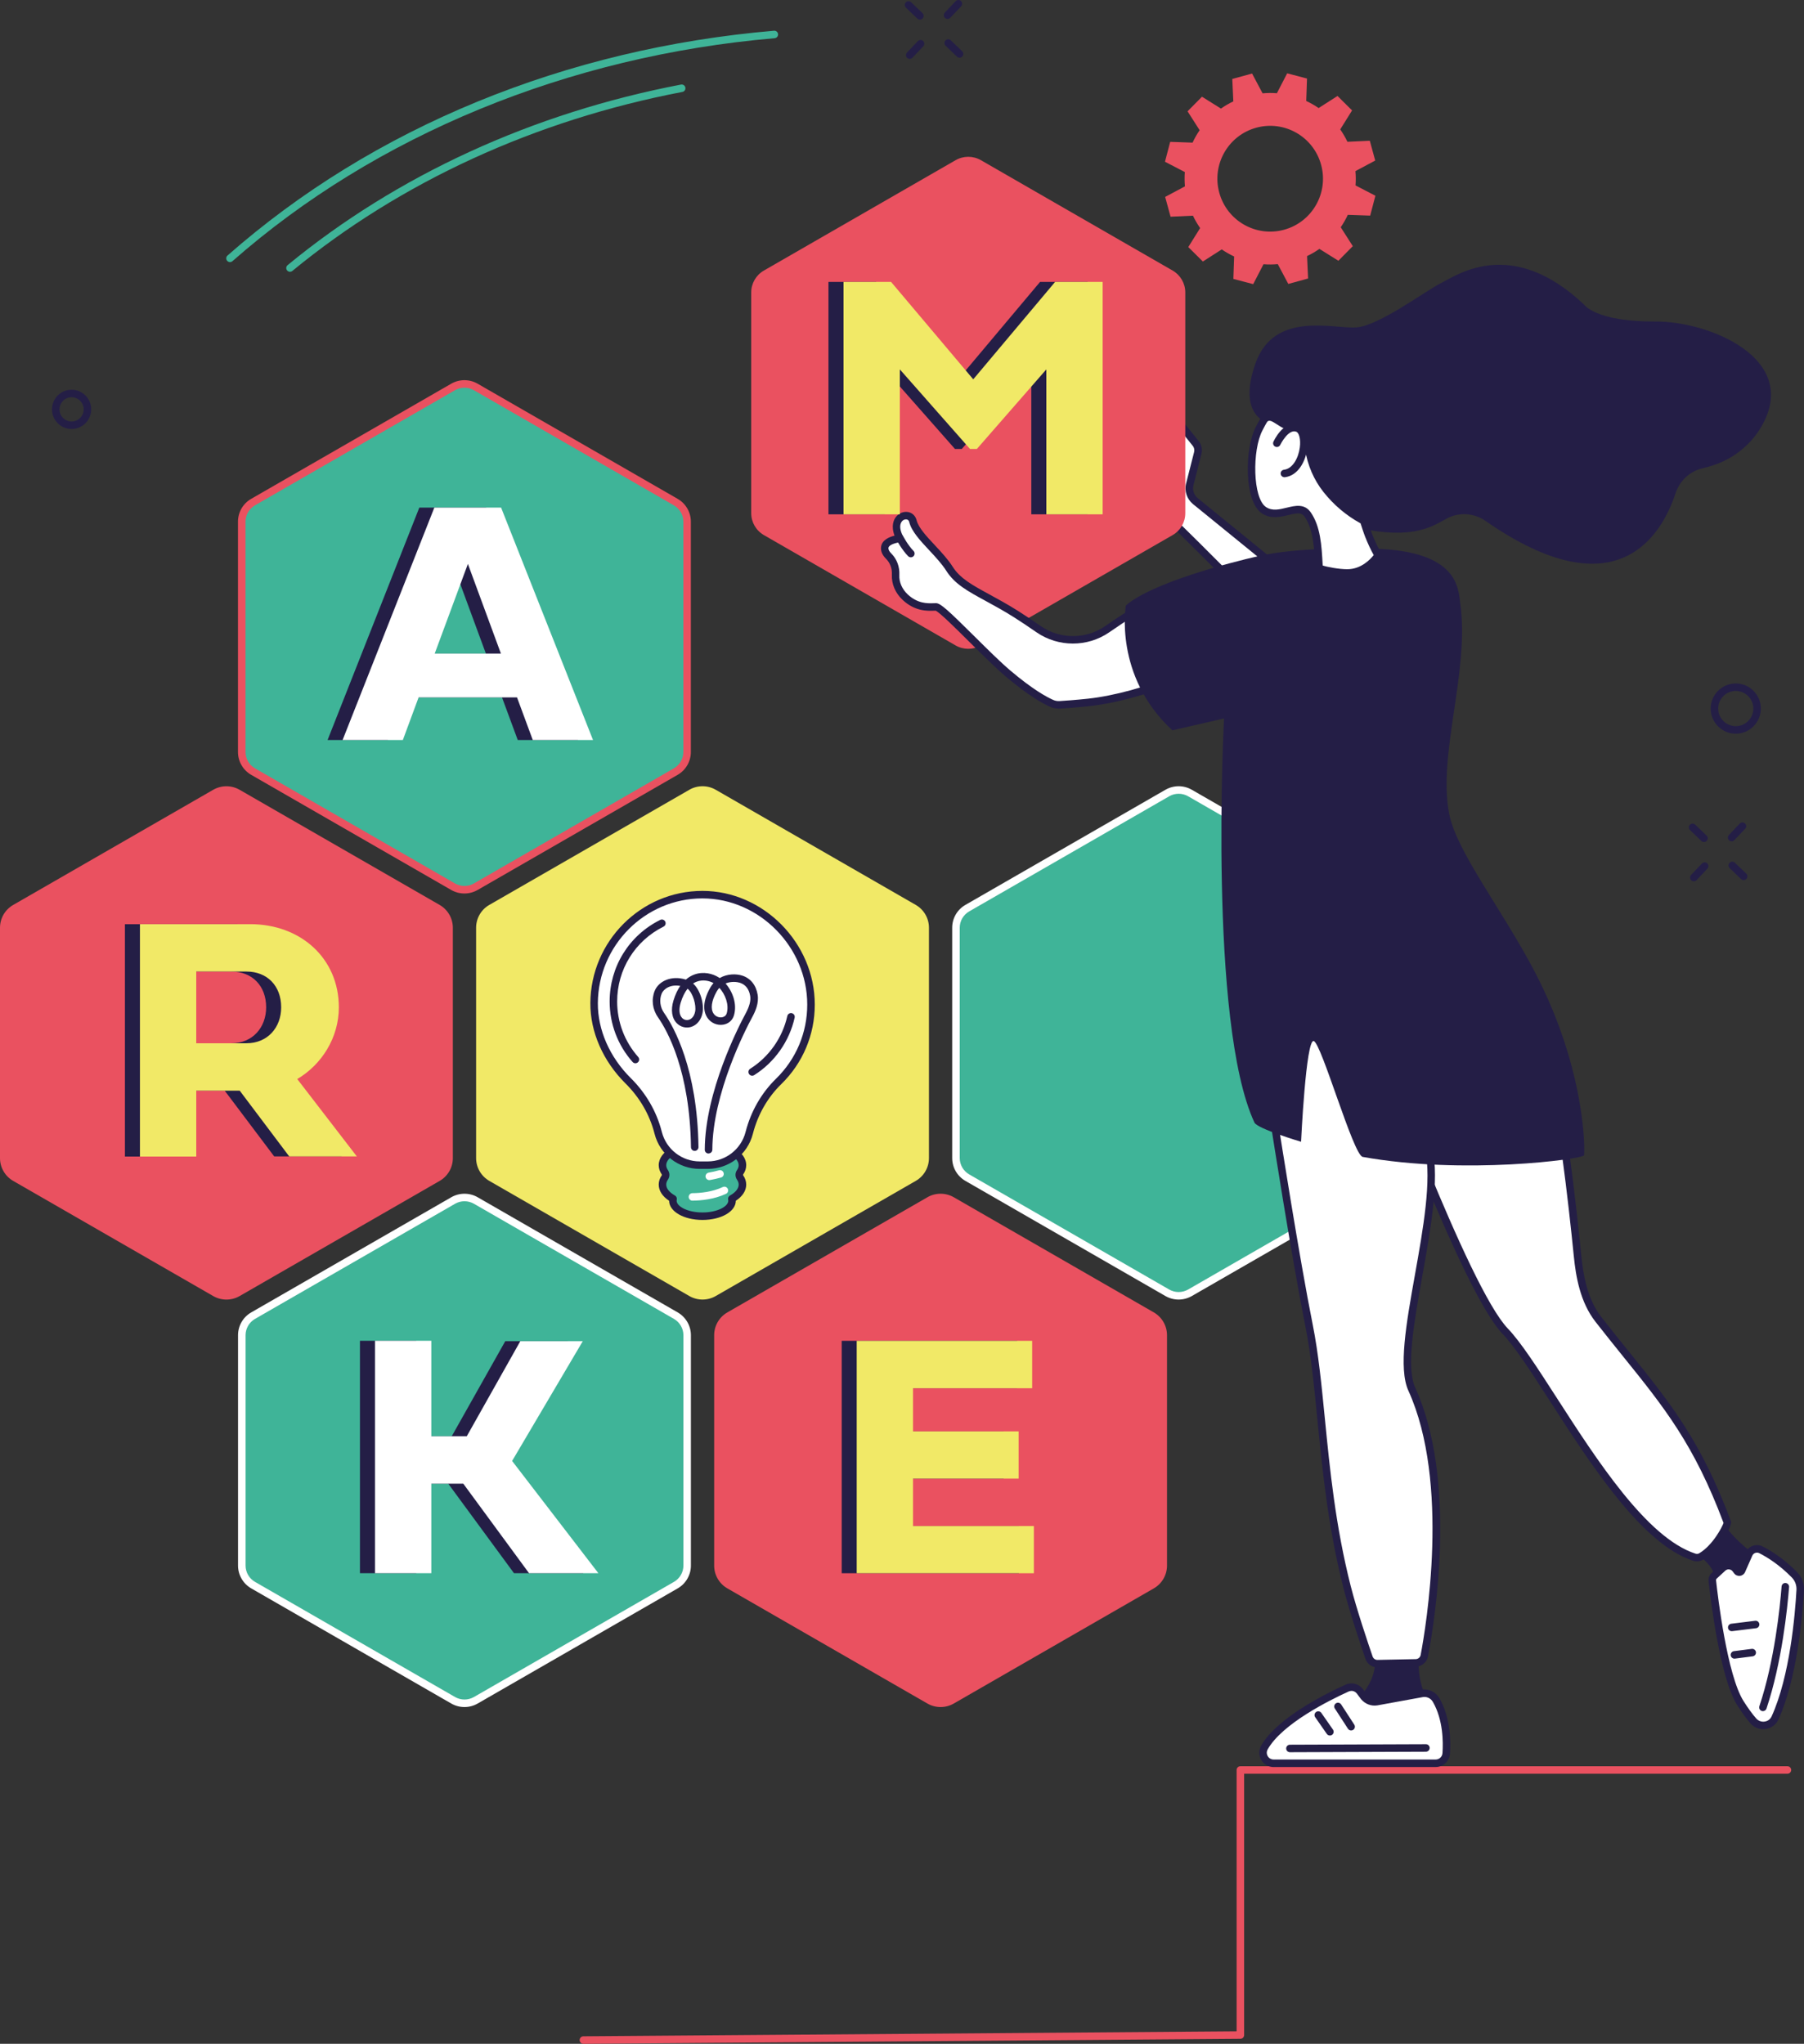 <?xml version="1.0" encoding="UTF-8"?>
<svg id="Ebene_1" data-name="Ebene 1" xmlns="http://www.w3.org/2000/svg" viewBox="0 0 720.45 816.34">
  <rect x="0" y="0" width="720.45" height="816.34" fill="#333333" stroke="none"/>
  <defs>
    <style>
      .cls-1 {
        fill: #3fb498;
      }

      .cls-1, .cls-2, .cls-3, .cls-4, .cls-5 {
        stroke-width: 0px;
      }

      .cls-2 {
        fill: #241e46;
      }

      .cls-3 {
        fill: #f1e967;
      }

      .cls-4 {
        fill: #fff;
      }

      .cls-5 {
        fill: #ea5160;
      }
    </style>
  </defs>
  <g>
    <g>
      <path class="cls-1" d="M185.48,355.37c-1.59,0-3.15-.42-4.53-1.21l-79.88-45.99c-2.79-1.6-4.52-4.6-4.52-7.81v-92.01c0-3.21,1.73-6.2,4.52-7.81l80.09-46.11c1.32-.72,2.81-1.09,4.32-1.09,1.59,0,3.15.42,4.53,1.21l79.88,45.99c2.79,1.6,4.52,4.6,4.52,7.81v92.01c0,3.21-1.73,6.2-4.52,7.81l-79.88,45.99c-1.38.79-2.94,1.21-4.53,1.21Z"/>
      <path class="cls-5" d="M185.48,154.85c1.32,0,2.63.35,3.78,1.01l79.88,45.99c2.32,1.34,3.77,3.83,3.77,6.51v92.01c0,2.67-1.44,5.17-3.77,6.51l-79.88,45.99c-1.15.66-2.46,1.01-3.78,1.01s-2.63-.35-3.78-1.01l-79.88-45.99c-2.32-1.34-3.77-3.83-3.77-6.51v-92.01c0-2.68,1.44-5.17,3.77-6.51l79.89-45.99.19-.11c1.1-.59,2.34-.9,3.59-.9M185.48,151.85c-1.82,0-3.64.47-5.28,1.41h0l-79.89,45.99c-3.27,1.88-5.27,5.35-5.27,9.11v92.01c0,3.76,2.01,7.23,5.27,9.11l79.88,45.99c1.63.94,3.45,1.41,5.28,1.41s3.64-.47,5.28-1.41l79.88-45.99c3.26-1.88,5.27-5.35,5.27-9.11v-92.01c0-3.76-2.01-7.23-5.27-9.11l-79.88-45.99c-1.63-.94-3.45-1.41-5.28-1.41h0Z"/>
    </g>
    <g>
      <path class="cls-1" d="M470.71,517.57c-1.59,0-3.15-.42-4.53-1.21l-79.88-45.99c-2.79-1.6-4.52-4.6-4.52-7.81v-92.01c0-3.21,1.73-6.2,4.52-7.81l80.1-46.11c1.32-.71,2.81-1.09,4.31-1.09,1.59,0,3.15.42,4.53,1.21l79.88,45.99c2.79,1.6,4.52,4.6,4.52,7.81v92.01c0,3.21-1.73,6.2-4.52,7.81l-79.88,45.99c-1.38.79-2.94,1.21-4.53,1.21Z"/>
      <path class="cls-4" d="M470.71,317.04c1.32,0,2.63.35,3.78,1.01l79.88,45.99c2.32,1.34,3.77,3.83,3.77,6.51v92.01c0,2.67-1.44,5.17-3.77,6.51l-79.88,45.99c-1.15.66-2.46,1.01-3.78,1.01s-2.63-.35-3.78-1.01l-79.88-45.99c-2.32-1.34-3.77-3.83-3.77-6.51v-92.01c0-2.68,1.44-5.17,3.77-6.51l79.89-45.99.19-.11c1.1-.59,2.34-.9,3.59-.9M470.71,314.04c-1.82,0-3.64.47-5.28,1.41h0l-79.89,45.99c-3.27,1.88-5.27,5.35-5.27,9.11v92.01c0,3.76,2.01,7.23,5.27,9.11l79.88,45.99c1.63.94,3.45,1.41,5.28,1.41s3.64-.47,5.28-1.41l79.88-45.99c3.26-1.88,5.27-5.35,5.27-9.11v-92.01c0-3.76-2.01-7.23-5.27-9.11l-79.88-45.99c-1.63-.94-3.45-1.41-5.28-1.41h0Z"/>
    </g>
    <g>
      <path class="cls-1" d="M185.5,680.33c-1.59,0-3.15-.42-4.53-1.21l-79.88-45.99c-2.79-1.6-4.52-4.6-4.52-7.81v-92c0-3.21,1.73-6.2,4.52-7.81l80.1-46.12c1.32-.71,2.81-1.09,4.31-1.09,1.59,0,3.15.42,4.53,1.21l79.88,45.99c2.79,1.6,4.52,4.6,4.52,7.81v92c0,3.21-1.73,6.2-4.52,7.81l-79.88,45.99c-1.38.79-2.94,1.21-4.53,1.21Z"/>
      <path class="cls-4" d="M185.5,479.8c1.32,0,2.63.35,3.78,1.01l79.88,45.99c2.32,1.34,3.77,3.83,3.77,6.51v92.01c0,2.67-1.44,5.17-3.77,6.51l-79.88,45.99c-1.15.66-2.46,1.01-3.78,1.01s-2.63-.35-3.78-1.01l-79.88-45.99c-2.32-1.34-3.77-3.83-3.77-6.51v-92.01c0-2.68,1.44-5.17,3.77-6.51l79.89-45.99.19-.11c1.1-.59,2.34-.9,3.59-.9M185.5,476.8c-1.82,0-3.64.47-5.28,1.41h0l-79.89,45.99c-3.27,1.88-5.27,5.35-5.27,9.11v92.01c0,3.76,2.01,7.23,5.27,9.11l79.88,45.99c1.63.94,3.45,1.41,5.28,1.41s3.64-.47,5.28-1.41l79.88-45.99c3.26-1.88,5.27-5.35,5.27-9.11v-92.01c0-3.76-2.01-7.23-5.27-9.11l-79.88-45.99c-1.63-.94-3.45-1.41-5.28-1.41h0Z"/>
    </g>
    <path class="cls-5" d="M85.16,315.45L5.27,361.45c-3.27,1.88-5.27,5.35-5.27,9.11v92.01c0,3.76,2.01,7.23,5.27,9.11l79.88,45.99c3.26,1.88,7.29,1.88,10.55,0l79.88-45.99c3.26-1.88,5.27-5.35,5.27-9.11v-92.01c0-3.76-2.01-7.23-5.27-9.11l-79.88-45.99c-3.26-1.88-7.29-1.88-10.55,0h0Z"/>
    <path class="cls-5" d="M370.37,478.21l-79.89,45.99c-3.27,1.88-5.27,5.35-5.27,9.11v92.01c0,3.76,2.01,7.23,5.27,9.11l79.88,45.99c3.26,1.88,7.29,1.88,10.55,0l79.88-45.99c3.26-1.88,5.27-5.35,5.27-9.11v-92.01c0-3.76-2.01-7.23-5.27-9.11l-79.88-45.99c-3.26-1.88-7.29-1.88-10.55,0h0Z"/>
    <path class="cls-3" d="M275.3,315.45l-79.89,45.99c-3.27,1.88-5.27,5.35-5.27,9.11v92.01c0,3.76,2.01,7.23,5.27,9.11l79.88,45.99c3.26,1.88,7.29,1.88,10.55,0l79.88-45.99c3.26-1.88,5.27-5.35,5.27-9.11v-92.01c0-3.76-2.01-7.23-5.27-9.11l-79.88-45.99c-3.26-1.88-7.29-1.88-10.55,0h0Z"/>
    <g>
      <path class="cls-2" d="M161.17,278.56l-6.29,17.02h-24.06l36.64-92.83h26.66l36.71,92.83h-24.06l-6.29-17.02h-39.31ZM194.05,261.06l-13.19-35.82-13.26,35.82h26.46Z"/>
      <path class="cls-4" d="M167.17,278.56l-6.29,17.02h-24.06l36.64-92.83h26.66l36.71,92.83h-24.06l-6.29-17.02h-39.31ZM200.05,261.06l-13.19-35.82-13.26,35.82h26.46Z"/>
    </g>
    <g>
      <path class="cls-2" d="M72.38,461.96h-22.49v-92.83h44.09c20.03,0,35.34,13.6,35.34,33.22,0,12.03-6.77,22.83-16.61,28.64l23.79,30.9h-27l-19.76-26.25h-17.36v26.32ZM72.38,388.06v28.64h20.03c8.54,0,13.88-6.36,13.88-14.36,0-8.61-5.61-14.29-13.88-14.29h-20.03Z"/>
      <path class="cls-3" d="M78.38,461.96h-22.49v-92.83h44.09c20.03,0,35.34,13.6,35.34,33.22,0,12.03-6.77,22.83-16.61,28.64l23.79,30.9h-27l-19.76-26.25h-17.36v26.32ZM78.38,388.06v28.64h20.03c8.54,0,13.88-6.36,13.88-14.36,0-8.61-5.61-14.29-13.88-14.29h-20.03Z"/>
    </g>
    <g>
      <path class="cls-2" d="M180.39,573.69l21.4-38.01h24.95l-28.23,47.85,34.45,44.84h-27.69l-26.25-35.75h-12.78v35.75h-22.49v-92.83h22.49v38.14h14.15Z"/>
      <path class="cls-4" d="M186.4,573.69l21.4-38.01h24.95l-28.23,47.85,34.45,44.84h-27.69l-26.25-35.75h-12.78v35.75h-22.49v-92.83h22.49v38.14h14.15Z"/>
    </g>
    <g>
      <path class="cls-2" d="M406.89,628.38h-70.75v-92.83h70.07v18.94h-47.58v17.23h42.18v18.87h-42.18v18.94h48.26v18.87Z"/>
      <path class="cls-3" d="M412.89,628.38h-70.75v-92.83h70.07v18.94h-47.58v17.23h42.18v18.87h-42.18v18.94h48.26v18.87Z"/>
    </g>
    <g>
      <g>
        <g>
          <path class="cls-1" d="M295.57,470.31c-.44-.64-.44-1.47,0-2.11.61-.88.94-1.84.94-2.83,0-4.62-7.15-8.36-15.97-8.36-8.82,0-15.97,3.75-15.97,8.37,0,.99.33,1.95.94,2.83.44.64.44,1.47,0,2.11-.61.88-.94,1.84-.94,2.83,0,2.19,1.61,4.19,4.24,5.68-.06.25-.09.5-.09.76,0,3.42,5.29,6.19,11.82,6.19,6.53,0,11.82-2.77,11.82-6.19,0-.26-.03-.51-.09-.76,2.63-1.49,4.24-3.49,4.24-5.68,0-.99-.33-1.95-.94-2.83Z"/>
          <path class="cls-2" d="M280.54,487.27c-7.45,0-13.29-3.36-13.32-7.66-2.69-1.76-4.15-4.03-4.15-6.46,0-1.28.4-2.52,1.2-3.68.09-.13.09-.28,0-.41-.8-1.16-1.2-2.4-1.2-3.68,0-5.53,7.67-9.87,17.47-9.87s17.47,4.33,17.47,9.87c0,1.28-.4,2.52-1.2,3.68-.09.13-.09.28,0,.41t0,0c.8,1.16,1.2,2.4,1.2,3.68,0,2.43-1.47,4.7-4.15,6.46-.02,4.3-5.86,7.66-13.31,7.66ZM280.54,458.51c-8.52,0-14.47,3.62-14.47,6.87,0,.66.23,1.33.67,1.98.79,1.16.79,2.65,0,3.81-.45.65-.67,1.32-.67,1.98,0,1.55,1.24,3.1,3.48,4.37.58.33.87,1,.72,1.65-.04.15-.05.29-.05.42,0,2.22,4.24,4.69,10.32,4.69,6.08,0,10.31-2.47,10.31-4.69,0-.13-.02-.27-.05-.42-.15-.65.14-1.32.72-1.65,2.25-1.27,3.48-2.82,3.48-4.37,0-.66-.23-1.33-.68-1.98-.79-1.16-.79-2.65,0-3.8.45-.65.67-1.32.67-1.98,0-3.25-5.94-6.87-14.47-6.87Z"/>
        </g>
        <g>
          <path class="cls-4" d="M323.87,401.24c0-23.69-19.69-43.9-43.36-43.9-23.62,0-43.1,19.66-43.26,43.31-.08,12.04,5.72,23.24,13.63,31.08,5.71,5.65,9.86,12.68,11.88,20.46l.1.38c1.96,7.55,8.77,12.82,16.56,12.82h3.19c7.79,0,14.6-5.27,16.56-12.82l.06-.23c2.01-7.72,6-14.82,11.7-20.39,7.97-7.79,12.93-18.67,12.93-30.7Z"/>
          <path class="cls-2" d="M282.63,466.88h-3.19c-8.47,0-15.88-5.73-18.01-13.94l-.1-.38c-1.92-7.39-5.89-14.22-11.49-19.77-9.02-8.94-14.15-20.66-14.07-32.15.16-24.7,20.24-44.8,44.76-44.8,24.31,0,44.86,20.79,44.86,45.4,0,12.06-4.75,23.35-13.38,31.78-5.42,5.29-9.33,12.1-11.3,19.69l-.06.23c-2.13,8.21-9.54,13.94-18.01,13.94ZM280.52,358.84c-22.87,0-41.6,18.76-41.76,41.82-.07,10.69,4.73,21.63,13.19,30,5.98,5.93,10.23,13.24,12.28,21.15l.1.38c1.79,6.89,8,11.7,15.11,11.7h3.19c7.11,0,13.32-4.81,15.11-11.7l.06-.23c2.11-8.12,6.29-15.41,12.11-21.09,8.04-7.86,12.47-18.38,12.47-29.63,0-22.98-19.17-42.4-41.86-42.4Z"/>
        </g>
      </g>
      <g>
        <path class="cls-2" d="M282.95,460.74h0c-.83,0-1.5-.68-1.49-1.51.09-23.24,13.62-49.43,16.33-54.45,1.53-2.84,2.12-5.13,1.8-7.01-.47-2.75-1.85-4.51-4.12-5.24-1.08-.34-3.46-.65-5.71.29,2.85,3.26,4.66,8.18,3.37,12.69-.57,2-2.17,3.41-4.28,3.76-2.41.41-4.88-.65-6.3-2.68-1.19-1.7-2.63-5.52,1.08-12.07.4-.7.84-1.32,1.32-1.86-1.68-.92-4.2-1.5-6.68-.58-.51.19-1,.44-1.47.75,3.07,2.77,4.43,8.49,3.76,11.81-.56,2.77-2.26,4.83-4.56,5.53-2.01.61-4.19.05-5.68-1.44-2.01-2.01-2.51-5.33-1.36-9.1.74-2.45,1.68-4.35,2.71-5.83-3.96-.71-6.67,1.2-7.43,3.09-1,2.46-.63,5.39.95,7.66,3.98,5.7,13.3,22.33,13.76,53.61.01.83-.65,1.51-1.48,1.52-.85.04-1.51-.65-1.52-1.48-.44-30.44-9.39-46.46-13.21-51.93-2.19-3.14-2.67-7.06-1.28-10.5,1.52-3.76,6.52-6.34,12.45-4.5,1.15-1,2.3-1.62,3.32-2,3.71-1.38,7.46-.34,9.73,1.09.15.09.3.19.45.3,3.06-1.79,6.68-1.73,9-.99,3.32,1.07,5.51,3.76,6.16,7.59.58,3.42-.93,6.74-2.12,8.93-2.65,4.9-15.88,30.51-15.97,53.03,0,.83-.67,1.49-1.5,1.49ZM274.59,394.9c-1.13,1.43-2.06,3.32-2.76,5.61-.81,2.67-.59,4.9.61,6.11.72.72,1.73.98,2.69.69,1.24-.37,2.14-1.56,2.48-3.25.5-2.49-.8-7.39-3.03-9.17ZM287.28,394.56c-.38.41-.73.9-1.05,1.45-2.11,3.73-2.56,6.96-1.23,8.87.76,1.09,2.07,1.65,3.35,1.44.56-.09,1.55-.43,1.89-1.63.99-3.45-.6-7.55-2.96-10.13Z"/>
        <path class="cls-2" d="M300.39,429.66c-.5,0-.99-.25-1.27-.7-.44-.7-.23-1.63.47-2.07,7.51-4.73,12.91-12.41,14.83-21.07.18-.81.98-1.31,1.79-1.14.81.18,1.32.98,1.14,1.79-2.09,9.44-7.98,17.81-16.16,22.96-.25.16-.52.23-.8.23Z"/>
        <path class="cls-2" d="M253.76,424.69c-.41,0-.83-.17-1.12-.5-5.91-6.66-9.17-15.24-9.17-24.16,0-13.92,7.73-26.41,20.19-32.6.74-.37,1.64-.07,2.01.67.37.74.07,1.64-.68,2.01-11.42,5.68-18.52,17.14-18.52,29.91,0,8.19,2.99,16.06,8.41,22.17.55.62.49,1.57-.13,2.12-.29.25-.64.38-1,.38Z"/>
        <path class="cls-4" d="M283.27,471.35c-.72,0-1.35-.52-1.48-1.25-.14-.82.41-1.59,1.22-1.73,1.43-.25,2.82-.56,4.13-.93.8-.23,1.63.24,1.85,1.04.23.8-.24,1.63-1.04,1.85-1.41.4-2.9.73-4.43,1-.09.01-.17.02-.26.02Z"/>
        <path class="cls-4" d="M276.54,479.57c-.82,0-1.49-.66-1.5-1.49,0-.83.66-1.51,1.49-1.51,3.22-.03,7.93-.47,12.13-2.44.75-.35,1.64-.03,1.99.72.35.75.03,1.64-.72,1.99-4.68,2.19-9.86,2.69-13.37,2.72h-.01Z"/>
      </g>
    </g>
  </g>
  <path class="cls-5" d="M549.21,64.13l-2.16-7.91-8.94.41c-.83-1.74-1.79-3.4-2.87-4.94l4.73-7.59-5.82-5.77-7.54,4.83c-1.57-1.08-3.23-2.02-4.95-2.83l.31-8.96-7.92-2.08-4.11,7.95c-1.88-.15-3.79-.13-5.71.04l-4.2-7.91-7.9,2.17.41,8.95c-1.74.83-3.39,1.79-4.93,2.88l-7.58-4.74-5.76,5.83,4.82,7.55c-1.08,1.57-2.02,3.23-2.82,4.96l-8.94-.31-2.08,7.94,7.93,4.12c-.15,1.88-.13,3.79.04,5.72l-7.9,4.21,2.16,7.91,8.94-.41c.83,1.74,1.79,3.4,2.87,4.94l-4.73,7.59,5.82,5.77,7.54-4.83c1.57,1.08,3.23,2.02,4.95,2.83l-.31,8.96,7.92,2.08,4.11-7.95c1.88.15,3.79.13,5.71-.04l4.2,7.91,7.9-2.17-.41-8.95c1.74-.83,3.39-1.79,4.93-2.88l7.58,4.74,5.76-5.83-4.82-7.55c1.08-1.57,2.02-3.23,2.82-4.96l8.94.31,2.08-7.94-7.93-4.12c.15-1.88.13-3.79-.04-5.72l7.9-4.21ZM512.83,91.76c-11.23,3.08-22.83-3.54-25.9-14.8-3.08-11.25,3.54-22.87,14.77-25.95,11.23-3.08,22.83,3.54,25.9,14.8,3.08,11.25-3.54,22.87-14.77,25.95Z"/>
  <path class="cls-5" d="M232.99,816.34c-.82,0-1.49-.66-1.5-1.49,0-.83.66-1.5,1.49-1.51l260.88-1.99v-104.38c0-.83.67-1.5,1.5-1.5h218.47c.83,0,1.5.67,1.5,1.5s-.67,1.5-1.5,1.5h-216.97v104.37c0,.82-.66,1.49-1.49,1.5l-262.37,2h-.01Z"/>
  <g>
    <g>
      <g>
        <path class="cls-2" d="M685.16,603.73s3.86,8.01,13.19,15.36c3.66,2.88.37,11.85.37,11.85l-12.34,8.08c.08-4.07-.75-8.12-2.48-11.8-1.8-3.83-8.4-8.3-11.43-11.62l12.69-11.88Z"/>
        <g>
          <path class="cls-4" d="M718.93,635.12c-.51,9.16-2.56,34.53-10.04,51.03-1.56,3.45-6.18,4.08-8.67,1.23-1.44-1.65-3.16-3.93-5.17-7.11-6.76-10.66-10.53-42.57-11.23-48.94-.08-.7.19-1.39.7-1.87l3.48-3.21c1.51-1.39,3.89-1.18,5.13.47l.6.8c.48.64,1.46.52,1.78-.2l2.89-6.55c.82-1.86,3.03-2.66,4.85-1.74,3.19,1.62,8.23,4.72,13.41,10.02,1.58,1.61,2.38,3.82,2.26,6.07Z"/>
          <path class="cls-2" d="M704.16,690.68c-1.93,0-3.78-.83-5.07-2.31-1.66-1.9-3.44-4.35-5.31-7.29-6.94-10.94-10.76-43.22-11.45-49.58-.13-1.17.31-2.34,1.18-3.14l3.48-3.21c1.03-.95,2.42-1.42,3.82-1.3,1.4.13,2.68.85,3.53,1.97l.13.17,2.58-5.83c.56-1.27,1.63-2.26,2.93-2.72,1.31-.47,2.72-.38,3.97.25,3.38,1.72,8.52,4.91,13.8,10.31,1.86,1.9,2.83,4.53,2.68,7.21l-1.5-.08,1.5.08c-.56,9.99-2.67,35.01-10.18,51.56-.94,2.07-2.84,3.5-5.1,3.83-.33.05-.66.07-.99.07ZM690.36,626.83c-.49,0-.96.18-1.33.52l-3.48,3.21c-.17.16-.25.38-.23.61.68,6.24,4.42,37.92,11,48.3,1.78,2.81,3.48,5.14,5.04,6.92.84.96,2.1,1.43,3.37,1.24,1.26-.18,2.28-.95,2.8-2.1,7.3-16.09,9.36-40.67,9.91-50.49.1-1.84-.57-3.64-1.83-4.94-4.99-5.11-9.84-8.11-13.02-9.73-.5-.26-1.07-.29-1.6-.1-.54.19-.96.59-1.19,1.11l-2.89,6.55c-.37.83-1.13,1.39-2.04,1.5-.91.1-1.77-.27-2.32-1l-.6-.8c-.34-.45-.83-.73-1.4-.78-.06,0-.12,0-.18,0Z"/>
        </g>
        <path class="cls-2" d="M704.06,683.47c-.16,0-.32-.02-.48-.08-.79-.26-1.21-1.11-.95-1.9,6.04-18.07,8.22-39.46,8.87-47.82.06-.83.77-1.47,1.61-1.38.83.06,1.44.79,1.38,1.61-.66,8.47-2.87,30.16-9.02,48.54-.21.63-.79,1.02-1.42,1.02Z"/>
        <path class="cls-2" d="M692.67,662.49c-.74,0-1.39-.55-1.49-1.31-.1-.82.48-1.57,1.3-1.68l7.1-.91c.82-.11,1.57.48,1.68,1.3.1.82-.48,1.57-1.3,1.68l-7.1.91c-.06,0-.13.01-.19.01Z"/>
        <path class="cls-2" d="M691.6,651.53c-.75,0-1.39-.56-1.49-1.31-.1-.82.48-1.57,1.3-1.67l9.53-1.18c.82-.11,1.57.48,1.67,1.3.1.82-.48,1.57-1.3,1.67l-9.53,1.18c-.06,0-.12.01-.19.01Z"/>
      </g>
      <g>
        <path class="cls-2" d="M566.68,657.15l-.15,6.55c-.12,5.2,1.02,10.35,3.32,15.02l.23.46-31.83,3.19s13.75-9.75,10.38-22.72c-1.67-6.44,18.05-2.49,18.05-2.49Z"/>
        <g>
          <path class="cls-4" d="M573.36,704.3c2.22,0,4.05-1.71,4.21-3.93.35-5.02.2-13.92-4-21.28-1.17-2.05-3.42-3.09-5.64-2.69l-18.13,3.3c-1.87.3-3.77-.41-5.04-1.9l-1.68-2.23c-1.19-1.58-3.3-2.12-5.1-1.31-7.59,3.45-26.96,13.05-33.02,23.74-1.59,2.81.44,6.3,3.68,6.3h64.72Z"/>
          <path class="cls-2" d="M573.36,705.8h-64.72c-2.06,0-3.9-1.06-4.94-2.84-1.04-1.78-1.05-3.91-.04-5.7,6.23-11.01,25.64-20.71,33.7-24.37,2.45-1.11,5.3-.38,6.92,1.77l1.68,2.23c.88,1.02,2.25,1.54,3.6,1.32l18.1-3.3c2.85-.52,5.75.86,7.21,3.42,4.44,7.79,4.53,17.21,4.19,22.13-.21,2.99-2.71,5.33-5.71,5.33ZM539.72,675.38c-.38,0-.76.08-1.12.24-7.79,3.54-26.53,12.87-32.33,23.11-.48.85-.48,1.87.02,2.71.49.85,1.37,1.35,2.35,1.35h64.72c1.42,0,2.61-1.11,2.71-2.53.32-4.58.25-13.33-3.8-20.44-.85-1.48-2.44-2.25-4.07-1.96l-18.13,3.3c-2.43.39-4.83-.51-6.45-2.4l-1.74-2.31c-.53-.71-1.33-1.09-2.16-1.09Z"/>
        </g>
        <path class="cls-2" d="M515.15,699.87c-.83,0-1.5-.67-1.5-1.49,0-.83.67-1.5,1.49-1.51l54.32-.2h0c.83,0,1.5.67,1.5,1.49,0,.83-.67,1.5-1.49,1.51l-54.32.2h0Z"/>
        <path class="cls-2" d="M539.59,691.18c-.49,0-.97-.24-1.26-.68l-5.25-8.09c-.45-.69-.25-1.62.44-2.07.7-.45,1.62-.25,2.08.44l5.25,8.09c.45.69.25,1.62-.44,2.07-.25.16-.54.24-.82.24Z"/>
        <path class="cls-2" d="M531.11,693.2c-.47,0-.94-.22-1.23-.64l-4.64-6.67c-.47-.68-.31-1.61.37-2.09.68-.47,1.61-.3,2.09.38l4.64,6.67c.47.68.31,1.61-.37,2.09-.26.18-.56.27-.86.27Z"/>
      </g>
      <g>
        <g>
          <path class="cls-4" d="M545.98,382.31c6.46-37.35,55.95-28.53,71.9,36.33,5.63,22.9,10.05,62.17,12.14,83.04.9,8.94,2.78,18.22,8.31,25.31,22.19,28.45,37.15,42.64,51.53,81.17.21.57-3.92,9.64-10.51,13.55-.82.49-1.8.57-2.71.28-29.33-9.55-59.69-73.76-75.57-90.32-16.13-16.82-52.41-116.39-52.41-116.39,0,0-6.65-10.07-2.69-32.97Z"/>
          <path class="cls-2" d="M677.7,623.65c-.51,0-1.02-.08-1.52-.24-20.41-6.64-40.73-38.21-57.06-63.57-7.57-11.76-14.11-21.92-19.12-27.14-16-16.69-50.56-110.95-52.69-116.77-.89-1.46-6.6-11.96-2.81-33.88,2.45-14.16,11.08-22.86,23.1-23.28,17.73-.58,41.46,17.74,51.73,59.5,5.64,22.92,10.05,61.99,12.18,83.25.76,7.63,2.36,17.31,8,24.53,3.87,4.96,7.48,9.44,10.98,13.78,16.73,20.76,28.82,35.75,40.78,67.79.67,1.79-4.51,11.42-11.15,15.36-.73.43-1.57.66-2.41.66ZM547.45,382.56c-3.79,21.9,2.4,31.79,2.47,31.89l.15.31c.36.99,36.36,99.46,52.09,115.87,5.21,5.43,11.82,15.7,19.48,27.59,16.08,24.96,36.08,56.03,55.47,62.34.51.17,1.05.12,1.48-.14,5.45-3.24,9.15-10.46,9.73-12.12-11.74-31.31-23.67-46.12-40.16-66.57-3.5-4.35-7.13-8.84-11.01-13.82-6.11-7.83-7.81-18.05-8.62-26.08-2.12-21.17-6.51-60.09-12.11-82.83-9.72-39.5-31.47-57.24-47.92-57.24-.27,0-.53,0-.79.01-10.49.37-18.07,8.14-20.25,20.79ZM688.38,608.05h0Z"/>
        </g>
        <g>
          <path class="cls-4" d="M509.27,450.48s7.97,51.19,13.54,79.04c5.56,27.86,4.93,64.1,15.17,104.36,2.41,9.46,6.9,22.79,8.77,28.22.5,1.46,1.88,2.42,3.42,2.39l15.25-.31c1.67-.03,3.1-1.23,3.41-2.88,2.5-13.19,11.75-69.66-5.01-106.45-7.64-16.77,12.25-70.16,6.79-96.15-4.32-20.56-16.26-80.35-16.26-80.35l-37.06,2.34s-10.21,34.02-8.03,69.79Z"/>
          <path class="cls-2" d="M550.09,666c-2.16,0-4.06-1.36-4.77-3.4-1.84-5.34-6.38-18.8-8.8-28.34-6.15-24.21-8.41-47.08-10.4-67.26-1.32-13.4-2.57-26.06-4.79-37.17-5.51-27.57-13.47-78.59-13.55-79.11l-.02-.14c-2.17-35.62,7.99-69.97,8.09-70.32l.3-1,39.41-2.49.26,1.29c.12.6,11.99,60.02,16.26,80.34,2.75,13.11-.72,32.56-4.08,51.37-3.34,18.72-6.5,36.39-2.82,44.46,16.68,36.61,8.13,91.43,5.12,107.35-.44,2.33-2.48,4.05-4.85,4.1l-15.25.31s-.07,0-.1,0ZM510.76,450.32c.34,2.17,8.11,51.87,13.52,78.91,2.25,11.26,3.5,23.99,4.83,37.47,1.98,20.08,4.22,42.83,10.32,66.82,2.4,9.43,6.91,22.79,8.73,28.1.29.84,1.08,1.41,1.98,1.38l15.25-.31c.96-.02,1.79-.72,1.97-1.66,2.12-11.18,11.83-68.82-4.9-105.55-4.06-8.92-.83-27.05,2.6-46.23,3.31-18.53,6.73-37.69,4.09-50.23-3.92-18.66-14.25-70.26-16.01-79.08l-34.69,2.19c-1.63,5.86-9.6,36.52-7.69,68.2Z"/>
        </g>
      </g>
    </g>
    <g>
      <g>
        <g>
          <path class="cls-4" d="M457.06,166.03c-2.58.09-4.1,1.74-3.62,4.28.29,1.57,2.33,5.07,4.32,7.77,2.64,3.58-.83,19.77,5.19,25.23,6.02,5.46,29.77,29.38,29.77,29.38l16.41-6.68-31.73-25.81c-2-1.63-2.87-4.26-2.23-6.76l3.18-12.5c.34-1.32.03-2.73-.82-3.79l-5.75-7.15c-.64-.8-1.42-1.46-2.3-1.97-1.47-.85-3.24-1.01-4.86-.53l-1.65.48c-.35-.04-3.9-2.01-5.89-1.93Z"/>
          <path class="cls-2" d="M492.36,234.45l-.7-.71c-.24-.24-23.79-23.95-29.71-29.33-4.1-3.73-4.29-11.38-4.45-17.54-.08-3.22-.17-6.88-.94-7.92-1.62-2.2-4.18-6.24-4.58-8.38-.3-1.62,0-3.07.89-4.18.92-1.15,2.39-1.81,4.15-1.88,1.69-.07,3.85.86,5.74,1.72.1.05.2.09.28.13l1.16-.34c2.05-.59,4.25-.35,6.03.67,1.05.6,1.96,1.39,2.72,2.33l5.75,7.15c1.15,1.42,1.56,3.33,1.11,5.1l-3.18,12.5c-.49,1.92.19,3.98,1.73,5.23l33.69,27.41-19.68,8.01ZM457.12,167.53c-.87.03-1.55.3-1.91.75-.41.52-.38,1.24-.29,1.75.2,1.08,1.88,4.21,4.05,7.15,1.33,1.8,1.42,5.25,1.52,9.62.14,5.58.31,12.53,3.46,15.39,5.47,4.96,25.07,24.65,29.12,28.72l13.14-5.35-29.77-24.22c-2.44-1.99-3.52-5.24-2.74-8.29l3.18-12.5c.22-.86.02-1.79-.54-2.48l-5.75-7.15c-.52-.65-1.15-1.19-1.88-1.61-1.08-.62-2.42-.76-3.7-.39l-1.94.57-.3-.04c-.33-.04-.59-.16-1.28-.48-.97-.45-3.26-1.52-4.38-1.45Z"/>
        </g>
        <path class="cls-2" d="M469.71,178.94c-.53,0-1.04-.28-1.32-.78-1.62-2.96-6.81-10.57-11.4-10.57-.05,0-.1,0-.16,0-.81,0-1.48-.64-1.5-1.46-.02-.83.63-1.52,1.46-1.54,7.25-.17,13.54,10.86,14.23,12.12.4.73.13,1.64-.59,2.04-.23.13-.48.19-.72.19Z"/>
      </g>
      <path class="cls-5" d="M381.63,63.98l-76.57,44.09c-3.13,1.8-5.05,5.13-5.05,8.73v88.19c0,3.6,1.93,6.93,5.05,8.73l76.57,44.08c3.13,1.8,6.98,1.8,10.11,0l76.57-44.08c3.13-1.8,5.05-5.13,5.05-8.73v-88.19c0-3.6-1.93-6.93-5.05-8.73l-76.57-44.09c-3.13-1.8-6.98-1.8-10.11,0h0Z"/>
      <g>
        <g>
          <path class="cls-4" d="M470.4,270.51c-9.87,4.76-24.78,8.89-35.67,10.05-4.97.53-9.31.83-11.48.97-1.1.07-2.19-.12-3.21-.56-2.65-1.16-8.4-4.25-17.52-11.98-9.33-7.91-26.22-26.47-28.7-26.56-2.02-.07-7.17.91-12.33-3.9-2.7-2.52-3.99-5.82-3.83-8.91.14-2.76-.8-5.52-2.77-7.47-1.02-1-1.79-2.25-1.56-3.63.49-2.92,6.06-3.44,6.06-3.44-4.71-8.7,4-11.58,5.17-6.94,1.46,5.79,10.22,12.11,14.6,19.02,4.71,7.43,13.5,9.86,26.61,18.14,2.73,1.72,5.91,3.86,9.01,6,8.23,5.69,19.11,5.7,27.35.02,4.32-2.98,8.58-5.81,10.96-7.1l17.31,26.28Z"/>
          <path class="cls-2" d="M422.82,283.04c-1.16,0-2.32-.24-3.37-.7-2.7-1.18-8.6-4.34-17.88-12.21-4.06-3.44-9.4-8.75-14.57-13.88-5.24-5.21-11.75-11.67-13.33-12.33-.23,0-.51,0-.81.02-2.62.08-7.48.24-12.37-4.31-2.93-2.73-4.49-6.41-4.3-10.09.13-2.43-.72-4.74-2.32-6.32-2-1.97-2.18-3.78-1.98-4.95.45-2.65,3.31-3.82,5.36-4.32-1.5-3.97-.24-6.41.46-7.35,1.19-1.62,3.16-2.43,5.01-2.07,1.65.33,2.9,1.54,3.33,3.25.75,2.98,3.91,6.37,7.27,9.96,2.57,2.76,5.23,5.61,7.15,8.63,2.97,4.68,7.85,7.34,14.62,11.03,3.38,1.84,7.22,3.93,11.53,6.65,2.45,1.54,5.49,3.57,9.06,6.04,7.67,5.3,17.98,5.31,25.64.02,5.25-3.63,8.99-6.04,11.1-7.19l1.21-.66,19.01,28.87-1.54.74c-9.78,4.71-24.99,9-36.16,10.19-5.04.54-9.39.84-11.54.98-.18.01-.35.02-.53.02ZM373.6,240.92c.1,0,.19,0,.28,0,1.76.06,4.82,2.87,15.22,13.19,5.13,5.09,10.43,10.36,14.4,13.72,8.99,7.62,14.6,10.63,17.15,11.75.79.35,1.64.5,2.51.44,2.12-.13,6.43-.43,11.41-.96,10.3-1.1,24.11-4.89,33.62-9.18l-15.58-23.66c-2.13,1.26-5.36,3.39-9.63,6.34-8.68,6-20.36,5.99-29.05-.02-3.53-2.44-6.54-4.45-8.95-5.97-4.23-2.67-8.02-4.73-11.36-6.55-7.16-3.9-12.34-6.71-15.72-12.05-1.77-2.79-4.33-5.53-6.81-8.19-3.62-3.88-7.04-7.54-7.98-11.27-.15-.59-.48-.94-1-1.04-.58-.12-1.44.12-2.01.9-.96,1.31-.74,3.49.62,6l1.08,2-2.26.21c-1.54.15-4.5.94-4.71,2.19-.12.68.27,1.46,1.13,2.31,2.21,2.19,3.38,5.33,3.21,8.61-.15,2.8,1.08,5.62,3.35,7.74,3.98,3.71,7.89,3.58,10.22,3.51.31,0,.6-.02.85-.02Z"/>
        </g>
        <path class="cls-2" d="M363.75,222.6c-.38,0-.77-.15-1.06-.44-2.43-2.44-4.67-6.53-4.77-6.7-.4-.73-.13-1.64.6-2.04.73-.39,1.64-.13,2.04.6.02.04,2.14,3.89,4.26,6.02.58.59.58,1.54,0,2.12-.29.29-.68.44-1.06.44Z"/>
      </g>
      <path class="cls-2" d="M548.43,219.18s-28.03-1.1-45.64,2.89c-11.68,2.65-42.75,10.7-53.16,19.77,0,0-4.98,28.11,18.56,49.87l20.64-4.74s-6.36,121.54,12.15,161.41c1.15,2.47,18.62,7.67,18.62,7.67,0,0,1.94-41.16,5.06-40.23,3.12.93,15.78,45.59,19.55,46.27,40.33,7.27,87.62.92,88.38-.61.39-.78,1-33.87-19.69-73.37-13.22-25.24-31.28-48.08-34.17-63.13-4.61-24.01,8.25-56.75,4.43-84.02-.81-5.8-.58-21.01-34.74-21.8Z"/>
      <g>
        <path class="cls-2" d="M349.86,112.61l32.81,38.9,32.68-38.9h19v92.83h-22.49v-57.9l-27.75,31.79h-2.73l-28.03-31.79v57.9h-22.49v-92.83h19Z"/>
        <path class="cls-3" d="M355.87,112.61l32.81,38.9,32.68-38.9h19v92.83h-22.49v-57.9l-27.75,31.79h-2.73l-28.03-31.79v57.9h-22.49v-92.83h19Z"/>
      </g>
    </g>
    <g>
      <path class="cls-2" d="M506.35,168.89s-12.41-2.81-4.94-23.8c7.52-21.13,31.26-13.61,40.33-14.32,9.08-.71,27.48-14.57,34.01-17.85,6.53-3.28,28.02-18.38,56.75,8.63,0,0,4.46,7,28.78,6.88,21.16-.1,57.25,14.61,42.57,41.22-4.23,7.67-11.14,13.3-19.2,16.04-1.46.5-3.05.96-4.77,1.37-4.98,1.18-9.07,4.9-10.73,9.95-5.42,16.46-23.21,47.71-75.86,11.07-3.97-2.76-8.91-3.44-13.4-1.9-5.52,1.89-12.07,10.31-37.4,4.69-16.27-3.61-19.95-21.72-23.6-30.1-4.28-9.84-12.54-11.88-12.54-11.88Z"/>
      <g>
        <path class="cls-4" d="M522.51,178.15c-.78-5.1-1.16-9.06-6.44-8.02-4,.79-7.56-5.5-10.79-2.98-.6.47-1.89,3.03-2.44,4.07-4.34,8.2-4.3,28.52,1.95,32.6,6.25,4.08,13.77-3.68,17.45,1.73,3.69,5.41,4.08,12.8,4.53,21.33,1.3.84,7.67,2.03,11.36,2,7.45-.06,11.82-6.4,12.26-7.05-1.31-2.24-2.59-4.89-3.8-7.91-.71-1.78-2-5.89-2-5.89-5.82-3.11-10.89-7.36-14.92-12.47-3.72-4.7-6.09-10.33-7-16.26l-.17-1.14Z"/>
        <path class="cls-2" d="M538.02,230.37c-3.64,0-10.31-1.11-12.05-2.24l-.64-.42-.04-.76c-.43-8.31-.81-15.48-4.27-20.56-1.2-1.75-2.8-1.57-6.45-.68-3.12.76-7.01,1.7-10.58-.63-7.25-4.73-6.96-26.04-2.46-34.56l.23-.44c1.24-2.37,1.94-3.59,2.61-4.11,2.58-2.01,5.18-.32,7.26,1.04,1.5.98,2.91,1.9,4.16,1.66,2.08-.41,3.71-.18,4.97.71,2.18,1.53,2.63,4.52,3.15,7.98l.26,1.71c.88,5.75,3.19,11.13,6.69,15.56,3.96,5.01,8.82,9.07,14.45,12.08l.54.29.18.59s1.28,4.07,1.96,5.78c1.15,2.89,2.39,5.48,3.7,7.71l.47.81-.52.78c-.52.78-5.33,7.65-13.49,7.72-.05,0-.09,0-.14,0ZM528.23,225.87c1.81.6,6.54,1.49,9.76,1.49.05,0,.09,0,.14,0,5.47-.04,9.14-3.94,10.48-5.65-1.2-2.15-2.34-4.59-3.4-7.26-.57-1.42-1.46-4.2-1.85-5.41-5.77-3.17-10.76-7.4-14.85-12.57-3.82-4.84-6.35-10.7-7.3-16.96l-.26-1.72c-.42-2.78-.78-5.18-1.91-5.97-.56-.39-1.43-.47-2.67-.22-2.45.48-4.54-.88-6.38-2.09-2.16-1.41-3.01-1.78-3.78-1.19-.35.36-1.44,2.44-1.79,3.13l-.24.46c-4.12,7.8-3.96,27.11,1.45,30.64,2.49,1.62,5.28.95,8.23.23,3.36-.81,7.16-1.74,9.64,1.91,3.8,5.57,4.3,12.81,4.74,21.18Z"/>
      </g>
      <path class="cls-2" d="M512.95,190.61c-.75,0-1.4-.56-1.49-1.32-.1-.82.49-1.57,1.31-1.66,3.59-.42,5.79-4.88,6.32-8.84.46-3.43-.34-5.92-1.38-6.34-3.18-1.28-6.39,5.16-6.42,5.23-.35.75-1.25,1.07-2,.72-.75-.35-1.07-1.25-.72-2,1.6-3.39,5.56-8.63,10.26-6.73,2.6,1.05,3.87,4.78,3.24,9.52-.7,5.24-3.74,10.81-8.94,11.42-.06,0-.12.01-.18.01Z"/>
    </g>
  </g>
  <g>
    <path class="cls-2" d="M28.59,171.35c-4.32,0-7.83-3.52-7.83-7.84s3.51-7.84,7.83-7.84,7.83,3.52,7.83,7.84-3.51,7.84-7.83,7.84ZM28.59,158.67c-2.66,0-4.83,2.17-4.83,4.84s2.17,4.84,4.83,4.84,4.83-2.17,4.83-4.84-2.17-4.84-4.83-4.84Z"/>
    <g>
      <path class="cls-1" d="M91.86,104.69c-.42,0-.83-.17-1.13-.51-.55-.62-.49-1.57.13-2.12,28.99-25.52,62.61-46.21,99.91-61.51,37.07-15.2,76.89-24.72,118.34-28.28.81-.07,1.55.54,1.62,1.37.07.83-.54,1.55-1.37,1.62-82.43,7.08-159.33,38.71-216.53,89.06-.29.25-.64.37-.99.37Z"/>
      <path class="cls-1" d="M115.82,108.56c-.43,0-.86-.19-1.16-.55-.53-.64-.43-1.58.2-2.11,43.56-35.87,97.89-60.8,157.1-72.12.81-.15,1.6.38,1.75,1.19.16.81-.38,1.6-1.19,1.75-58.72,11.22-112.58,35.94-155.76,71.49-.28.23-.62.34-.95.34Z"/>
    </g>
    <path class="cls-2" d="M693.2,293.05c-5.53,0-10.02-4.5-10.02-10.03s4.5-10.03,10.02-10.03,10.02,4.5,10.02,10.03-4.5,10.03-10.02,10.03ZM693.2,275.98c-3.87,0-7.02,3.16-7.02,7.03s3.15,7.03,7.02,7.03,7.02-3.16,7.02-7.03-3.15-7.03-7.02-7.03Z"/>
    <g>
      <path class="cls-2" d="M367.37,7.83c-.37,0-.75-.14-1.04-.42l-4.53-4.35c-.6-.57-.62-1.52-.04-2.12.57-.6,1.52-.62,2.12-.04l4.53,4.35c.6.57.62,1.52.04,2.12-.29.31-.69.46-1.08.46Z"/>
      <path class="cls-2" d="M383.21,23.04c-.37,0-.75-.14-1.04-.42l-4.53-4.35c-.6-.57-.62-1.52-.04-2.12.57-.6,1.52-.62,2.12-.04l4.53,4.35c.6.57.62,1.52.04,2.12-.29.31-.69.46-1.08.46Z"/>
      <path class="cls-2" d="M363.31,23.52c-.37,0-.74-.14-1.03-.41-.6-.57-.63-1.52-.06-2.12l4.32-4.56c.57-.6,1.52-.63,2.12-.06.6.57.63,1.52.06,2.12l-4.32,4.56c-.29.31-.69.47-1.09.47Z"/>
      <path class="cls-2" d="M378.42,7.56c-.37,0-.74-.14-1.03-.41-.6-.57-.63-1.52-.06-2.12l4.32-4.56c.57-.6,1.52-.63,2.12-.06.6.57.63,1.52.06,2.12l-4.32,4.56c-.29.31-.69.47-1.09.47Z"/>
    </g>
    <g>
      <path class="cls-2" d="M680.5,336.32c-.37,0-.75-.14-1.04-.42l-4.53-4.35c-.6-.57-.62-1.52-.04-2.12.57-.6,1.52-.62,2.12-.04l4.53,4.35c.6.57.62,1.52.04,2.12-.29.31-.69.46-1.08.46Z"/>
      <path class="cls-2" d="M696.35,351.53c-.37,0-.75-.14-1.04-.42l-4.53-4.35c-.6-.57-.62-1.52-.04-2.12.57-.6,1.52-.62,2.12-.04l4.53,4.35c.6.57.62,1.52.04,2.12-.29.31-.69.46-1.08.46Z"/>
      <path class="cls-2" d="M676.45,352.01c-.37,0-.74-.14-1.03-.41-.6-.57-.63-1.52-.06-2.12l4.32-4.56c.57-.6,1.52-.63,2.12-.06.6.57.63,1.52.06,2.12l-4.32,4.56c-.29.31-.69.47-1.09.47Z"/>
      <path class="cls-2" d="M691.55,336.05c-.37,0-.74-.14-1.03-.41-.6-.57-.63-1.52-.06-2.12l4.32-4.56c.57-.6,1.52-.63,2.12-.06.6.57.63,1.52.06,2.12l-4.32,4.56c-.29.31-.69.47-1.09.47Z"/>
    </g>
  </g>
</svg>